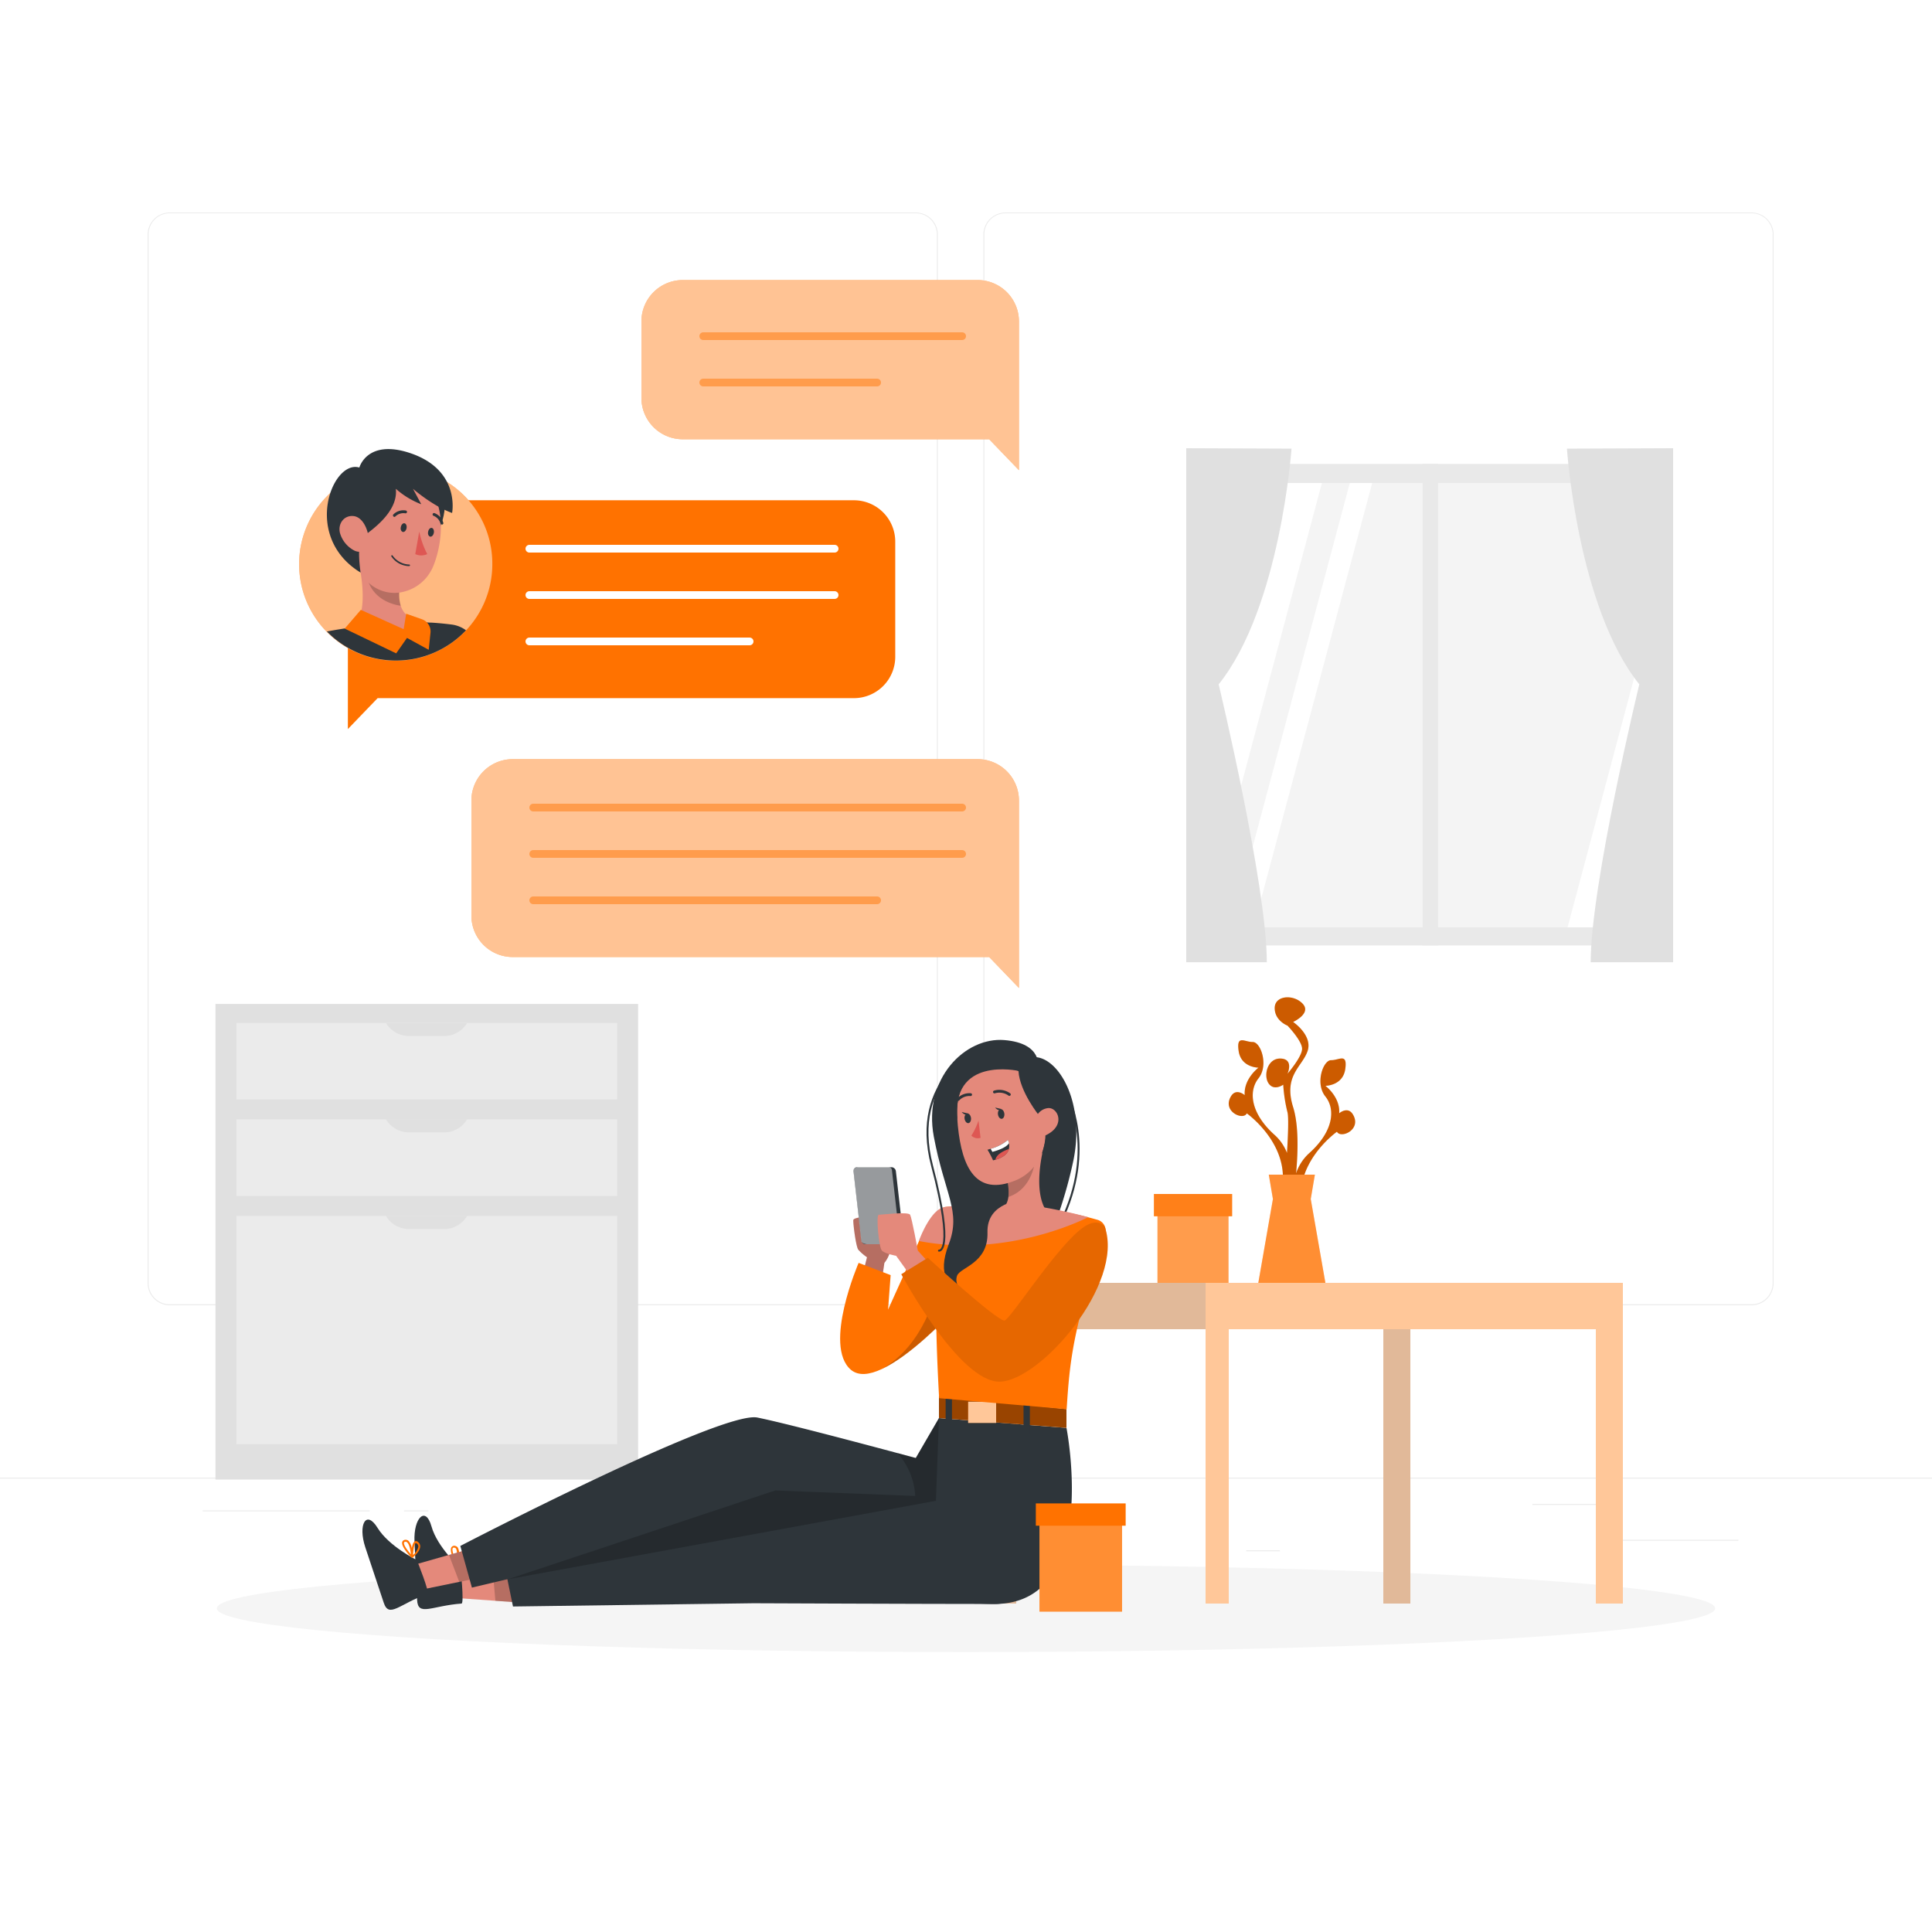 <svg class="animated" id="freepik_stories-texting" xmlns="http://www.w3.org/2000/svg" viewBox="0 0 500 500" version="1.1" xmlns:xlink="http://www.w3.org/1999/xlink" xmlns:svgjs="http://svgjs.com/svgjs"><style>svg#freepik_stories-texting:not(.animated) .animable {opacity: 0;}svg#freepik_stories-texting.animated #freepik--Chat--inject-2 {animation: 3s Infinite  linear shake;animation-delay: 0s;}svg#freepik_stories-texting.animated #freepik--character-1--inject-2 {animation: 1s 1 forwards ease-out slideRight;animation-delay: 0s;}svg#freepik_stories-texting.animated #freepik--character-2--inject-2 {animation: 1s 1 forwards cubic-bezier(.36,-0.01,.5,1.38) slideLeft;animation-delay: 0s;}            @keyframes shake {                10%, 90% {                    transform: translate3d(-1px, 0, 0);                  }                  20%, 80% {                    transform: translate3d(2px, 0, 0);                  }                  30%, 50%, 70% {                    transform: translate3d(-4px, 0, 0);                  }                  40%, 60% {                    transform: translate3d(4px, 0, 0);                  }            }                    @keyframes slideRight {                0% {                    opacity: 0;                    transform: translateX(30px);                }                100% {                    opacity: 1;                    transform: translateX(0);                }            }                    @keyframes slideLeft {                0% {                    opacity: 0;                    transform: translateX(-30px);                }                100% {                    opacity: 1;                    transform: translateX(0);                }            }        </style><g id="freepik--background-complete--inject-2" class="animable" style="transform-origin: 250px 228.23px;"><rect y="382.4" width="500" height="0.25" style="fill: rgb(235, 235, 235); transform-origin: 250px 382.525px;" id="eld4bufy82bea" class="animable"></rect><rect x="416.78" y="398.49" width="33.12" height="0.25" style="fill: rgb(235, 235, 235); transform-origin: 433.34px 398.615px;" id="elexnens8bb0h" class="animable"></rect><rect x="322.53" y="401.21" width="8.69" height="0.25" style="fill: rgb(235, 235, 235); transform-origin: 326.875px 401.335px;" id="el7mp2xl3kgko" class="animable"></rect><rect x="396.59" y="389.21" width="19.19" height="0.25" style="fill: rgb(235, 235, 235); transform-origin: 406.185px 389.335px;" id="el8dtdgcjkxvw" class="animable"></rect><rect x="52.46" y="390.89" width="43.19" height="0.25" style="fill: rgb(235, 235, 235); transform-origin: 74.055px 391.015px;" id="el4g0cayw7omt" class="animable"></rect><rect x="104.56" y="390.89" width="6.33" height="0.25" style="fill: rgb(235, 235, 235); transform-origin: 107.725px 391.015px;" id="elnlckmclwjue" class="animable"></rect><rect x="131.47" y="395.11" width="93.68" height="0.25" style="fill: rgb(235, 235, 235); transform-origin: 178.31px 395.235px;" id="ellm1ipnxww7a" class="animable"></rect><path d="M237,337.8H43.91a5.71,5.71,0,0,1-5.7-5.71V60.66A5.71,5.71,0,0,1,43.91,55H237a5.71,5.71,0,0,1,5.71,5.71V332.09A5.71,5.71,0,0,1,237,337.8ZM43.91,55.2a5.46,5.46,0,0,0-5.45,5.46V332.09a5.46,5.46,0,0,0,5.45,5.46H237a5.47,5.47,0,0,0,5.46-5.46V60.66A5.47,5.47,0,0,0,237,55.2Z" style="fill: rgb(235, 235, 235); transform-origin: 140.46px 196.4px;" id="elu029xxwz15d" class="animable"></path><path d="M453.31,337.8H260.21a5.72,5.72,0,0,1-5.71-5.71V60.66A5.72,5.72,0,0,1,260.21,55h193.1A5.71,5.71,0,0,1,459,60.66V332.09A5.71,5.71,0,0,1,453.31,337.8ZM260.21,55.2a5.47,5.47,0,0,0-5.46,5.46V332.09a5.47,5.47,0,0,0,5.46,5.46h193.1a5.47,5.47,0,0,0,5.46-5.46V60.66a5.47,5.47,0,0,0-5.46-5.46Z" style="fill: rgb(235, 235, 235); transform-origin: 356.75px 196.4px;" id="elr4s8aw4uvzr" class="animable"></path><rect x="55.76" y="259.83" width="109.39" height="123.08" style="fill: rgb(224, 224, 224); transform-origin: 110.455px 321.37px;" id="el6axykohaiq" class="animable"></rect><rect x="61.19" y="264.73" width="98.53" height="19.82" style="fill: rgb(235, 235, 235); transform-origin: 110.455px 274.64px;" id="elqqd76l20av" class="animable"></rect><rect x="61.19" y="289.7" width="98.53" height="19.82" style="fill: rgb(235, 235, 235); transform-origin: 110.455px 299.61px;" id="elq4mwsdyq7e7" class="animable"></rect><rect x="61.19" y="314.67" width="98.53" height="59.1" style="fill: rgb(235, 235, 235); transform-origin: 110.455px 344.22px;" id="elcp6dxxa0ro8" class="animable"></rect><path d="M115,268.12h-9.17a6.9,6.9,0,0,1-5.94-3.39h21A6.9,6.9,0,0,1,115,268.12Z" style="fill: rgb(224, 224, 224); transform-origin: 110.39px 266.425px;" id="el6a0eq8uyr04" class="animable"></path><path d="M115,293.06h-9.17a6.9,6.9,0,0,1-5.94-3.39h21A6.9,6.9,0,0,1,115,293.06Z" style="fill: rgb(224, 224, 224); transform-origin: 110.39px 291.365px;" id="el3kizrceeuje" class="animable"></path><path d="M115,318.08h-9.17a6.9,6.9,0,0,1-5.94-3.39h21A6.9,6.9,0,0,1,115,318.08Z" style="fill: rgb(224, 224, 224); transform-origin: 110.39px 316.385px;" id="eli055cmygcp" class="animable"></path><rect x="307.87" y="120.06" width="124.62" height="124.62" style="fill: rgb(233, 233, 233); transform-origin: 370.18px 182.37px;" id="eladmt43ims7" class="animable"></rect><rect x="313" y="125" width="115" height="115" style="fill: rgb(244, 244, 244); transform-origin: 370.5px 182.5px;" id="ell0q601zyfkl" class="animable"></rect><polygon points="342.11 125 313 234.02 313 175 326.32 125 342.11 125" style="fill: rgb(255, 255, 255); transform-origin: 327.555px 179.51px;" id="eltjbpaxygs9f" class="animable"></polygon><polygon points="355.12 125 324.42 240 318.63 240 349.33 125 355.12 125" style="fill: rgb(255, 255, 255); transform-origin: 336.875px 182.5px;" id="elv2dzauu7sp" class="animable"></polygon><polygon points="428 156.36 428 215.39 421.48 240 405.69 240 428 156.36" style="fill: rgb(255, 255, 255); transform-origin: 416.845px 198.18px;" id="elzugbh9ri02" class="animable"></polygon><rect x="368.18" y="120.06" width="4" height="124.62" style="fill: rgb(233, 233, 233); transform-origin: 370.18px 182.37px;" id="elw1ne2o15znb" class="animable"></rect><path d="M405.52,116.11s2.73,41,18.73,61c0,0-12.58,51.91-12.58,71.91H433V116Z" style="fill: rgb(224, 224, 224); transform-origin: 419.26px 182.51px;" id="elv94q6su2yp" class="animable"></path><path d="M334.24,116.11s-2.85,41-18.85,61c0,0,12.46,51.91,12.46,71.91H307V116Z" style="fill: rgb(224, 224, 224); transform-origin: 320.62px 182.51px;" id="el31g1esrt9rm" class="animable"></path></g><g id="freepik--Shadow--inject-2" class="animable" style="transform-origin: 250px 416.24px;"><ellipse id="freepik--path--inject-2" cx="250" cy="416.24" rx="193.89" ry="11.32" style="fill: rgb(245, 245, 245); transform-origin: 250px 416.24px;" class="animable"></ellipse></g><g id="freepik--Chat--inject-2" class="animable" style="transform-origin: 176.865px 164.08px;"><path d="M132.72,247.68H256l7.7,8V207.17A10.7,10.7,0,0,0,253,196.47H132.72A10.7,10.7,0,0,0,122,207.17V237A10.7,10.7,0,0,0,132.72,247.68Z" style="fill: #FF7200; transform-origin: 192.85px 226.075px;" id="eloac0x3kvmdd" class="animable"></path><g id="el9tn64mkh55f"><path d="M132.72,247.68H256l7.7,8V207.17A10.7,10.7,0,0,0,253,196.47H132.72A10.7,10.7,0,0,0,122,207.17V237A10.7,10.7,0,0,0,132.72,247.68Z" style="fill: rgb(255, 255, 255); opacity: 0.4; isolation: isolate; transform-origin: 192.85px 226.075px;" class="animable" id="el5l4lbb3nifi"></path></g><line x1="249" y1="209" x2="138" y2="209" style="fill: none; stroke: #FF7200; stroke-linecap: round; stroke-linejoin: round; stroke-width: 2px; transform-origin: 193.5px 209px;" id="elniox3felwz" class="animable"></line><line x1="249" y1="221" x2="138" y2="221" style="fill: none; stroke: #FF7200; stroke-linecap: round; stroke-linejoin: round; stroke-width: 2px; transform-origin: 193.5px 221px;" id="elfpfa7gy779o" class="animable"></line><line x1="227" y1="233" x2="138" y2="233" style="fill: none; stroke: #FF7200; stroke-linecap: round; stroke-linejoin: round; stroke-width: 2px; transform-origin: 182.5px 233px;" id="el5onh4dfrrow" class="animable"></line><g id="elmeb76dfz05d"><path d="M132.72,247.68H256l7.7,8V207.17A10.7,10.7,0,0,0,253,196.47H132.72A10.7,10.7,0,0,0,122,207.17V237A10.7,10.7,0,0,0,132.72,247.68Z" style="fill: rgb(255, 255, 255); opacity: 0.3; isolation: isolate; transform-origin: 192.85px 226.075px;" class="animable" id="eld290cqgtoov"></path></g><path d="M221,180.68H97.73l-7.7,8V140.17a10.7,10.7,0,0,1,10.69-10.7H221a10.7,10.7,0,0,1,10.69,10.7V170A10.7,10.7,0,0,1,221,180.68Z" style="fill: #FF7200; transform-origin: 160.86px 159.075px;" id="el8i5y8m88rs2" class="animable"></path><line x1="137" y1="142" x2="216" y2="142" style="fill: none; stroke: rgb(255, 255, 255); stroke-linecap: round; stroke-linejoin: round; stroke-width: 2px; transform-origin: 176.5px 142px;" id="elrqo0nrntxt" class="animable"></line><line x1="137" y1="154" x2="216" y2="154" style="fill: none; stroke: rgb(255, 255, 255); stroke-linecap: round; stroke-linejoin: round; stroke-width: 2px; transform-origin: 176.5px 154px;" id="elbzmsv5q196i" class="animable"></line><line x1="137" y1="166" x2="194" y2="166" style="fill: none; stroke: rgb(255, 255, 255); stroke-linecap: round; stroke-linejoin: round; stroke-width: 2px; transform-origin: 165.5px 166px;" id="el9oiw0j4iq2" class="animable"></line><path d="M176.72,113.68H256l7.7,8V83.17A10.7,10.7,0,0,0,253,72.48H176.72A10.7,10.7,0,0,0,166,83.17V103A10.7,10.7,0,0,0,176.72,113.68Z" style="fill: #FF7200; transform-origin: 214.85px 97.08px;" id="el8u2us64ynml" class="animable"></path><g id="elc82k3kv90bm"><path d="M176.72,113.68H256l7.7,8V83.17A10.7,10.7,0,0,0,253,72.48H176.72A10.7,10.7,0,0,0,166,83.17V103A10.7,10.7,0,0,0,176.72,113.68Z" style="fill: rgb(255, 255, 255); opacity: 0.4; isolation: isolate; transform-origin: 214.85px 97.08px;" class="animable" id="el9a8k0cayv5o"></path></g><line x1="249" y1="87" x2="182" y2="87" style="fill: none; stroke: #FF7200; stroke-linecap: round; stroke-linejoin: round; stroke-width: 2px; transform-origin: 215.5px 87px;" id="el95c111w2nmh" class="animable"></line><line x1="227" y1="99" x2="182" y2="99" style="fill: none; stroke: #FF7200; stroke-linecap: round; stroke-linejoin: round; stroke-width: 2px; transform-origin: 204.5px 99px;" id="el638px4azjmu" class="animable"></line><g id="elwiegbi6ouvc"><path d="M176.72,113.68H256l7.7,8V83.17A10.7,10.7,0,0,0,253,72.48H176.72A10.7,10.7,0,0,0,166,83.17V103A10.7,10.7,0,0,0,176.72,113.68Z" style="fill: rgb(255, 255, 255); opacity: 0.3; isolation: isolate; transform-origin: 214.85px 97.08px;" class="animable" id="el3oucl16hrbt"></path></g></g><g id="freepik--character-1--inject-2" class="animable" style="transform-origin: 102.41px 143.61px;"><path d="M127.41,146a25,25,0,1,1-25-25A24.84,24.84,0,0,1,127.41,146Z" style="fill: #FF7200; transform-origin: 102.41px 146px;" id="elvretsk2tzsn" class="animable"></path><g id="el3h1k7ba0oc7"><path d="M127.41,146a25,25,0,1,1-25-25A24.84,24.84,0,0,1,127.41,146Z" style="fill: rgb(255, 255, 255); opacity: 0.5; isolation: isolate; transform-origin: 102.41px 146px;" class="animable" id="el5rsitocrwv6"></path></g><path d="M120.6,163.12a24.95,24.95,0,0,1-36,.31c1.17-.22,2.44-.45,3.74-.65,1.1-.18,2.24-.35,3.36-.48a154.22,154.22,0,0,1,17.84-1.24c.73,0,1.45.08,2.17.08,1.86.11,3.63.3,5.16.49A7.88,7.88,0,0,1,120.6,163.12Z" style="fill: rgb(46, 53, 58); transform-origin: 102.6px 166.005px;" id="ela3ef53usfg" class="animable"></path><path d="M115.05,127.42s1.33,8.91-4.42,13.08-5.75-16-5.75-16Z" style="fill: rgb(46, 53, 58); transform-origin: 110.032px 132.784px;" id="el54liizxvxrv" class="animable"></path><path d="M91.67,162.25c3.83,3.48,13.21,2.19,13.21,2.19s5.86-1.6,4.63-3.43c-3.45-.57-5.12-2.18-5.81-4.24a10,10,0,0,1-.35-3.94,20.71,20.71,0,0,1,.29-2.2L92,142C93.56,147.71,95.42,158.14,91.67,162.25Z" style="fill: rgb(228, 137, 123); transform-origin: 100.675px 153.337px;" id="eld2yqgzcvzrc" class="animable"></path><g id="elnm9nfnk3kme"><path d="M94.72,147.5c.46,7,6.18,8.88,9,9.27a10,10,0,0,1-.35-3.94Z" style="opacity: 0.2; isolation: isolate; transform-origin: 99.22px 152.135px;" class="animable" id="el4cvp5hmc0ue"></path></g><path d="M93.94,149.11a9.83,9.83,0,0,0,11.29,3.81,11,11,0,0,0,6.25-5.09,11.2,11.2,0,0,0,.52-1c2.83-6.62,3.73-18.2-3.27-22.54a10.66,10.66,0,0,0-16.28,8C91.59,140,90.72,144.53,93.94,149.11Z" style="fill: rgb(228, 137, 123); transform-origin: 102.881px 138.047px;" id="el8nxyby8lpix" class="animable"></path><path d="M103.73,136.42c-.15.61.14,1.18.55,1.25s.83-.38.94-1-.15-1.18-.55-1.25S103.85,135.78,103.73,136.42Z" style="fill: rgb(46, 53, 58); transform-origin: 104.468px 136.545px;" id="ellapxy41fml8" class="animable"></path><path d="M110.8,137.62c-.15.61.14,1.19.55,1.26s.82-.39.93-1-.14-1.19-.55-1.26S110.9,137,110.8,137.62Z" style="fill: rgb(46, 53, 58); transform-origin: 111.533px 137.75px;" id="elhrogsy2enrf" class="animable"></path><path d="M108.5,137.55a22.9,22.9,0,0,0,2.07,5.85,3.65,3.65,0,0,1-3.1,0Z" style="fill: rgb(222, 87, 83); transform-origin: 109.02px 140.648px;" id="elaqnv4icx716" class="animable"></path><path d="M101.93,133.75a.38.38,0,0,0,.38-.08,3,3,0,0,1,2.56-.83.37.37,0,1,0,.18-.72h0a3.69,3.69,0,0,0-3.24,1,.37.37,0,0,0,0,.52h0A.44.44,0,0,0,101.93,133.75Z" style="fill: rgb(46, 53, 58); transform-origin: 103.518px 132.916px;" id="eld24l32eat3o" class="animable"></path><path d="M105.91,146.51h0a5.67,5.67,0,0,1-4.63-2.52.19.19,0,0,1,.07-.27.19.19,0,0,1,.26.06h0a5.45,5.45,0,0,0,4.31,2.32.2.2,0,0,1,.19.19v0a.19.19,0,0,1-.19.19Z" style="fill: rgb(46, 53, 58); transform-origin: 103.68px 145.101px;" id="el4l12nznynh5" class="animable"></path><path d="M114.25,135.7a.39.39,0,0,0,.21.06.37.37,0,0,0,.26-.46h0a3.69,3.69,0,0,0-2.29-2.51.36.36,0,0,0-.46.25h0a.37.37,0,0,0,.25.46h0a3,3,0,0,1,1.78,2A.35.35,0,0,0,114.25,135.7Z" style="fill: rgb(46, 53, 58); transform-origin: 113.345px 134.266px;" id="elwmey74e8loi" class="animable"></path><path d="M93.38,157.83l11.09,5,.65-4,4.07,1.43a3.33,3.33,0,0,1,2.22,3.51l-.46,4.4-5.62-3.08-2.8,4-13.32-6.41Z" style="fill: #FF7200; transform-origin: 100.32px 163.46px;" id="el51qqmxosvqj" class="animable"></path><path d="M102.44,126.5a21.6,21.6,0,0,0,6.58,4l-2.14-4s5,4.4,10.12,6.26c0,0,2.25-11.13-10.88-15.51C95,113.55,93,121,93,121c-7-2.12-14.9,17.88.32,27.18,0,0-1.22-7.79.65-9.3S103.12,132.63,102.44,126.5Z" style="fill: rgb(46, 53, 58); transform-origin: 100.872px 132.2px;" id="elgok874lk5s4" class="animable"></path><path d="M88,138a7.45,7.45,0,0,0,3.56,4.41c2.29,1.23,4-.69,3.84-3.14-.16-2.19-1.51-5.53-4-5.72S87.37,135.68,88,138Z" style="fill: rgb(228, 137, 123); transform-origin: 91.635px 138.166px;" id="el4qc6a26ya2" class="animable"></path></g><g id="freepik--Table--inject-2" class="animable" style="transform-origin: 338.5px 336.552px;"><polygon points="257 332 257 415 263 415 263 344 358 344 358 415 365 415 365 332 257 332" style="fill: #FF7200; transform-origin: 311px 373.5px;" id="elh3qco3ivhh" class="animable"></polygon><g id="el833iky65diq"><polygon points="257 332 257 415 263 415 263 344 358 344 358 415 365 415 365 332 257 332" style="opacity: 0.3; isolation: isolate; transform-origin: 311px 373.5px;" class="animable" id="el08xqpf98va1w"></polygon></g><g id="el7ipu7gxfzm7"><polygon points="257 332 257 415 263 415 263 344 358 344 358 415 365 415 365 332 257 332" style="fill: rgb(255, 255, 255); opacity: 0.6; isolation: isolate; transform-origin: 311px 373.5px;" class="animable" id="elu46f4q93k3"></polygon></g><polygon points="312 332 312 415 318 415 318 344 413 344 413 415 420 415 420 332 312 332" style="fill: #FF7200; transform-origin: 366px 373.5px;" id="elmcg4t6x7sk" class="animable"></polygon><g id="el39l3fyyqb4m"><polygon points="312 332 312 415 318 415 318 344 413 344 413 415 420 415 420 332 312 332" style="fill: rgb(255, 255, 255); opacity: 0.6; isolation: isolate; transform-origin: 366px 373.5px;" class="animable" id="elg0t59obsy2"></polygon></g><path d="M350.12,288.4c-1.34-2.2-3.54-.28-3.54-.28.31-4.23-3.57-7.11-3.57-7.11s4.51,0,5.14-4.31-1.57-2.3-3.64-2.33-4.23,6-1.5,9.4,2,9.2-4.3,14.77a12.36,12.36,0,0,0-3.29,5.13c.48-5.12.75-12.34-.76-17.15-2.56-8.19,2.32-10.39,3.73-14.48s-3.73-7.56-3.73-7.56,4.83-2.2,2.47-4.72-7.24-2.18-7.24,1.12,3.31,4.55,3.31,4.55,3.78,3.93,3.78,6-3.78,6.45-3.78,6.45,1.73-3.77-1.73-3.93-4.57,4.4-3.15,6.45,3.78.31,3.78.31a39.44,39.44,0,0,0,1.08,7.08c.35,1.18.19,5.8-.11,10.6a12,12,0,0,0-3.07-4.55c-6.29-5.57-7-11.37-4.3-14.77s.57-9.43-1.5-9.4-4.27-2-3.64,2.33,5.14,4.31,5.14,4.31-3.88,2.88-3.57,7.11c0,0-2.2-1.92-3.54.28-2.39,3.94,3.15,6.38,4.08,4.44,0,0,11.74,8.31,8.91,20.27l.66,1c-.09,1-.14,1.55-.14,1.55l.92-.39,1,1.54a36,36,0,0,0,.27,5.2l2.8-4.15c-2.83-12,8.91-20.27,8.91-20.27C347,294.78,352.51,292.34,350.12,288.4Z" style="fill: #FF7200; transform-origin: 334.356px 287.707px;" id="elea1w6u66gil" class="animable"></path><g id="elpwv2r1lnq5l"><path d="M350.12,288.4c-1.34-2.2-3.54-.28-3.54-.28.31-4.23-3.57-7.11-3.57-7.11s4.51,0,5.14-4.31-1.57-2.3-3.64-2.33-4.23,6-1.5,9.4,2,9.2-4.3,14.77a12.36,12.36,0,0,0-3.29,5.13c.48-5.12.75-12.34-.76-17.15-2.56-8.19,2.32-10.39,3.73-14.48s-3.73-7.56-3.73-7.56,4.83-2.2,2.47-4.72-7.24-2.18-7.24,1.12,3.31,4.55,3.31,4.55,3.78,3.93,3.78,6-3.78,6.45-3.78,6.45,1.73-3.77-1.73-3.93-4.57,4.4-3.15,6.45,3.78.31,3.78.31a39.44,39.44,0,0,0,1.08,7.08c.35,1.18.19,5.8-.11,10.6a12,12,0,0,0-3.07-4.55c-6.29-5.57-7-11.37-4.3-14.77s.57-9.43-1.5-9.4-4.27-2-3.64,2.33,5.14,4.31,5.14,4.31-3.88,2.88-3.57,7.11c0,0-2.2-1.92-3.54.28-2.39,3.94,3.15,6.38,4.08,4.44,0,0,11.74,8.31,8.91,20.27l.66,1c-.09,1-.14,1.55-.14,1.55l.92-.39,1,1.54a36,36,0,0,0,.27,5.2l2.8-4.15c-2.83-12,8.91-20.27,8.91-20.27C347,294.78,352.51,292.34,350.12,288.4Z" style="opacity: 0.2; isolation: isolate; transform-origin: 334.356px 287.707px;" class="animable" id="eli2lyn95ortb"></path></g><polygon points="343.01 332 339.22 310.31 340.29 304 328.36 304 329.43 310.31 325.65 332 343.01 332" style="fill: #FF7200; transform-origin: 334.33px 318px;" id="elbn3oq4fah8v" class="animable"></polygon><g id="elqsuutovs05"><polygon points="343.01 332 339.22 310.31 340.29 304 328.36 304 329.43 310.31 325.65 332 343.01 332" style="fill: rgb(255, 255, 255); opacity: 0.2; isolation: isolate; transform-origin: 334.33px 318px;" class="animable" id="elm6pyebwn43e"></polygon></g><rect x="299.56" y="311.67" width="18.37" height="20.33" style="fill: #FF7200; transform-origin: 308.745px 321.835px;" id="el9ar2uped54b" class="animable"></rect><g id="elieijprxsfzr"><rect x="299.56" y="311.67" width="18.37" height="20.33" style="fill: rgb(255, 255, 255); opacity: 0.3; isolation: isolate; transform-origin: 308.745px 321.835px;" class="animable" id="el7wux0jll6y"></rect></g><rect x="298.63" y="309" width="20.25" height="5.77" style="fill: #FF7200; transform-origin: 308.755px 311.885px;" id="elwwyfx26br8" class="animable"></rect><g id="elm3kuigfcrx"><rect x="298.63" y="309" width="20.25" height="5.77" style="fill: rgb(255, 255, 255); opacity: 0.1; isolation: isolate; transform-origin: 308.755px 311.885px;" class="animable" id="eluj1q7gadb0g"></rect></g></g><g id="freepik--character-2--inject-2" class="animable" style="transform-origin: 190.244px 342.866px;"><polygon points="118.63 406.86 118.94 413.62 128.4 414.3 137.08 414.91 138.02 406.83 127.76 406.84 118.63 406.86" style="fill: rgb(228, 137, 123); transform-origin: 128.325px 410.87px;" id="elcl37q9ms7o" class="animable"></polygon><path d="M119.44,415c.74-.05-.26-9.17-.26-9.17s-6-5.37-7.51-10.79-4.68-2.2-4.4,3.91.48,10.78.68,15.12S111.73,415.57,119.44,415Z" style="fill: rgb(46, 53, 58); transform-origin: 113.483px 404.358px;" id="elg3i2texa9qb" class="animable"></path><path d="M118.17,405H118s0,0,0,0,0,0,0-.07c-.31-.6-1.85-3.61-1.13-4.56a.89.89,0,0,1,1-.27,1,1,0,0,1,.64.47,3.74,3.74,0,0,1,.32,2c.36-.77.82-1.44,1.3-1.49.31,0,.58.16.79.57a1.36,1.36,0,0,1,.09,1.18c-.46,1.26-2.54,2.11-2.65,2.16Zm1.92-3h0c-.41,0-1.07,1.17-1.52,2.55a4.27,4.27,0,0,0,1.9-1.77.62.62,0,0,0-.06-.63A.33.33,0,0,0,120.09,402Zm-2.63-1.48a.3.3,0,0,0-.27.11c-.33.45.25,2.1.88,3.42.18-1,.34-2.61-.06-3.26a.54.54,0,0,0-.34-.24Z" style="fill: #FF7200; transform-origin: 118.892px 402.522px;" id="elib3h5hgufv" class="animable"></path><g id="el7fgc3jijgji"><polygon points="127.55 406.85 128.21 414.31 136.99 414.92 137.97 406.83 127.55 406.85" style="opacity: 0.2; isolation: isolate; transform-origin: 132.76px 410.875px;" class="animable" id="el6ogig2flmo9"></polygon></g><polygon points="107.61 404.85 109.75 411.26 119.04 409.35 127.56 407.57 126.26 399.54 116.39 402.35 107.61 404.85" style="fill: rgb(228, 137, 123); transform-origin: 117.585px 405.4px;" id="elwv3mg2epoir" class="animable"></polygon><path d="M110.62,412.5c.7-.25-2.75-8.76-2.75-8.76s-7.21-3.54-10.16-8.33-5.11-.84-3.18,5,3.41,10.24,4.78,14.37S103.34,415.11,110.62,412.5Z" style="fill: rgb(46, 53, 58); transform-origin: 102.255px 404.939px;" id="el4y37pt0qggp" class="animable"></path><path d="M106.6,403.13s0,0,0,0,0,0-.06,0a.14.14,0,0,1-.08-.05c-.47-.48-2.77-2.95-2.35-4.06a.87.87,0,0,1,.86-.52,1,1,0,0,1,.74.27,3.7,3.7,0,0,1,.86,1.88c.15-.83.4-1.6.85-1.78.29-.12.6,0,.92.33a1.39,1.39,0,0,1,.4,1.11c-.1,1.34-1.88,2.75-2,2.81H107V403h-.14S106.65,403.13,106.6,403.13Zm1-3.77h0c-.38.15-.64,1.62-.7,3.07a4.06,4.06,0,0,0,1.37-2.11,1,1,0,0,0-.27-.75C107.87,399.49,107.73,399.36,107.61,399.36ZM105,399h0c-.37,0-.42.16-.44.21-.2.52.81,1.95,1.78,3.05-.11-1.05-.38-2.61-1-3.12A.52.52,0,0,0,105,399Z" style="fill: #FF7200; transform-origin: 106.402px 400.814px;" id="elbxwex65ne1" class="animable"></path><g id="el0ey9chhazkli"><polygon points="116.19 402.41 118.86 409.4 127.47 407.6 126.22 399.56 116.19 402.41" style="opacity: 0.2; isolation: isolate; transform-origin: 121.83px 404.48px;" class="animable" id="el57hbt8bj1po"></polygon></g><path d="M257.37,415.11c-23.37,0-49.45-14.15-61-18.31a14.15,14.15,0,0,0-4.74-1.15c-5.07.24-42.57,8.91-60.28,13.06l-.08,0-9.14,2.16-3-10.78S186.67,365,196,366.86c7.08,1.42,27,6.72,36.24,9.19l4.76,1.28L243,367l33,2.53S285,415.11,257.37,415.11Z" style="fill: rgb(46, 53, 58); transform-origin: 198.265px 390.949px;" id="elbh54wp3jmen" class="animable"></path><path d="M130.11,402.88l2.65,12.88,62.24-.84s45.07.19,62.37.19.95-31.11.95-31.11Z" style="fill: rgb(46, 53, 58); transform-origin: 197.712px 399.88px;" id="eljlel2v8zsj" class="animable"></path><g id="elflapekvqz3j"><path d="M243,367l-.78,21.41-45.81,8.4-65,11.91,69.25-23,36.2,1.43a18.15,18.15,0,0,0-4.6-11.11l4.76,1.28Z" style="opacity: 0.2; isolation: isolate; transform-origin: 187.205px 387.86px;" class="animable" id="el7lg1y8f1bku"></path></g><polygon points="276 364.68 276 369.52 243 366.99 243 361.27 276 364.68" style="fill: #FF7200; transform-origin: 259.5px 365.395px;" id="eloldb88uz70i" class="animable"></polygon><g id="elf75fpy02dtu"><polygon points="276 364.68 276 369.52 243 366.99 243 361.27 276 364.68" style="opacity: 0.4; isolation: isolate; transform-origin: 259.5px 365.395px;" class="animable" id="elv5gvuefqnu9"></polygon></g><g id="el5ln1bl1pyrq"><rect x="264.89" y="362.69" width="1.64" height="8.35" style="fill: rgb(46, 53, 58); transform-origin: 265.71px 366.865px; transform: rotate(-177.08deg);" class="animable" id="elxjymwztf7sc"></rect></g><g id="eldz34lw505pl"><rect x="250.56" y="362.76" width="7.24" height="5.49" style="fill: #FF7200; transform-origin: 254.18px 365.505px; transform: rotate(-174.88deg);" class="animable" id="el8vi6fssep6h"></rect></g><g id="elhaup3aa0ge8"><rect x="244.73" y="360.48" width="1.64" height="8.35" style="fill: rgb(46, 53, 58); transform-origin: 245.55px 364.655px; transform: rotate(-177.08deg);" class="animable" id="el8i9q2ia3f8u"></rect></g><g id="eldn3iy2w3hor"><rect x="250.56" y="362.76" width="7.24" height="5.49" style="fill: rgb(255, 255, 255); opacity: 0.6; isolation: isolate; transform-origin: 254.18px 365.505px; transform: rotate(-174.88deg);" class="animable" id="elzz54xztaxn"></rect></g><path d="M225.13,314.75s-4.2.25-4.29,1,.66,6.86,1.29,7.68a13,13,0,0,0,2.25,1.95L222,334.75l5.38,2.22,1.5-10.14s2.37-2.7,1.37-5.83S225.13,314.75,225.13,314.75Z" style="fill: rgb(228, 137, 123); transform-origin: 225.664px 325.86px;" id="elxxdp3z10tu" class="animable"></path><g id="el85lo3k5mr7x"><path d="M225.13,314.75s-4.2.25-4.29,1,.66,6.86,1.29,7.68a13,13,0,0,0,2.25,1.95L222,334.75l5.38,2.22,1.5-10.14s2.37-2.7,1.37-5.83S225.13,314.75,225.13,314.75Z" style="opacity: 0.2; isolation: isolate; transform-origin: 225.664px 325.86px;" class="animable" id="el6ng46xjuk3x"></path></g><path d="M276,282.83s8,14.26-1.53,33.56" style="fill: none; stroke: rgb(46, 53, 58); stroke-linecap: round; stroke-linejoin: round; stroke-width: 0.5px; transform-origin: 276.806px 299.61px;" id="elbnqigltp3v8" class="animable"></path><path d="M250.48,324l-2.78,14.2-.83.9c-2.7,2.88-11.43,11.85-18.66,15.21-3.16,1.47-6,1.86-8,.19-7.27-6.25,2-27.67,2-27.67L230.5,330l-.67,8.93,9-19.93Z" style="fill: #FF7200; transform-origin: 233.953px 337.296px;" id="elbh32v4jm12k" class="animable"></path><g id="el01f02n3cai9s"><path d="M246.87,339.1c-2.7,2.88-11.43,11.85-18.66,15.21,11.11-6.31,14-20.14,14-20.14Z" style="opacity: 0.2; isolation: isolate; transform-origin: 237.54px 344.24px;" class="animable" id="el2px2vtelb13"></path></g><path d="M268.68,273.67c5.87,1.13,12,12.15,9.15,26.49a114.67,114.67,0,0,1-9.15,26.67L250.48,324S247,269.5,268.68,273.67Z" style="fill: rgb(46, 53, 58); transform-origin: 264.413px 300.136px;" id="elgl4fnrlr1vc" class="animable"></path><path d="M243.05,361.85l33,2.85c.78-12.27,1.57-20.18,8.83-42.05l1.1-3.28a2.87,2.87,0,0,0-1.93-3.68,99.71,99.71,0,0,0-10.8-2.43,105.51,105.51,0,0,0-14.82-1.56c-6.43-.05-13.8.67-13.8.67s-1,.25-1.71,7.06C242.31,325.82,241.72,338.6,243.05,361.85Z" style="fill: #FF7200; transform-origin: 264.19px 338.199px;" id="elb3j6uscv0a9" class="animable"></path><path d="M265.07,311.69A130,130,0,0,1,281.63,315s-20.41,10.72-43.82,6.17c0,0,2.94-8.39,6.82-8.83C251.23,311.62,260,311.16,265.07,311.69Z" style="fill: rgb(228, 137, 123); transform-origin: 259.72px 316.878px;" id="el4gmqff0e65" class="animable"></path><path d="M268.62,276.28s1.37-6.28-8.71-7.11-21.08,9.92-18.24,25,7.12,19.28,3.88,27.79.4,10.83,3.34,12.17c0,0-2-1.84-1.19-4s8.09-3.19,7.86-11.18,9-8.32,9-8.32Z" style="fill: rgb(46, 53, 58); transform-origin: 254.949px 301.628px;" id="el9ca662prqvc" class="animable"></path><path d="M271.73,314.47S269.28,318,261.15,319c0,0-4-2.65-2.32-5.87,0,0,1.76-.55,2.14-3.35a13.58,13.58,0,0,0-.75-5.83c-.09-.3-.2-.62-.31-.94l10.28-6.43S266.57,309.6,271.73,314.47Z" style="fill: rgb(228, 137, 123); transform-origin: 265.074px 307.79px;" id="elkhm9yhl9y5b" class="animable"></path><g id="eluzm04rz9do"><path d="M267.88,300.3s-.55,7.35-6.91,9.47a13.58,13.58,0,0,0-.75-5.83C264,302,267.88,300.3,267.88,300.3Z" style="opacity: 0.2; isolation: isolate; transform-origin: 264.05px 305.035px;" class="animable" id="eluuiyo38su5"></path></g><path d="M257.37,276.22c-8.4,1.43-10.34,6.39-9.48,15.16,1.08,10.95,4.79,18.23,14.9,14.12C276.53,299.93,271.32,273.84,257.37,276.22Z" style="fill: rgb(228, 137, 123); transform-origin: 259.271px 291.365px;" id="elh0p68onox8a" class="animable"></path><path d="M253.24,290a18.07,18.07,0,0,1-1.85,3.9,2.35,2.35,0,0,0,2.38.57Z" style="fill: rgb(222, 87, 83); transform-origin: 252.58px 292.292px;" id="elcw366480qj9" class="animable"></path><path d="M258.27,288.41c.1.7.56,1.2,1,1.14s.75-.69.65-1.38-.56-1.2-1-1.13S258.17,287.72,258.27,288.41Z" style="fill: rgb(46, 53, 58); transform-origin: 259.095px 288.294px;" id="ellbdimwf4n9b" class="animable"></path><path d="M259.12,287l-1.59-.37S258.46,287.83,259.12,287Z" style="fill: rgb(46, 53, 58); transform-origin: 258.325px 286.961px;" id="elg0eba9gzmfi" class="animable"></path><path d="M249.63,289.53c.11.7.56,1.2,1,1.14s.76-.69.66-1.38-.56-1.2-1-1.13S249.53,288.84,249.63,289.53Z" style="fill: rgb(46, 53, 58); transform-origin: 250.46px 289.414px;" id="elgbgj0puu2qv" class="animable"></path><path d="M250.48,288.16l-1.59-.37S249.83,289,250.48,288.16Z" style="fill: rgb(46, 53, 58); transform-origin: 249.685px 288.123px;" id="elv2nuy88at5q" class="animable"></path><path d="M257.36,282.6a4.43,4.43,0,0,1,3.86.65" style="fill: none; stroke: rgb(46, 53, 58); stroke-linecap: round; stroke-linejoin: round; stroke-width: 0.725px; transform-origin: 259.29px 282.832px;" id="eliezcqdcc94m" class="animable"></path><path d="M251.2,283.29a4,4,0,0,0-3.24,1.26" style="fill: none; stroke: rgb(46, 53, 58); stroke-linecap: round; stroke-linejoin: round; stroke-width: 0.725px; transform-origin: 249.58px 283.914px;" id="el6tr1phlstyu" class="animable"></path><path d="M255.56,297.55A21.47,21.47,0,0,1,257,300.3l.53-.14c2.4-.67,3.3-1.77,3.56-2.79a3.1,3.1,0,0,0,0-1.52,3.21,3.21,0,0,0-.3-.82,11.55,11.55,0,0,1-4.44,2.28C255.88,297.47,255.56,297.55,255.56,297.55Z" style="fill: rgb(46, 53, 58); transform-origin: 258.372px 297.665px;" id="eldisrj5u0yzw" class="animable"></path><path d="M256.38,297.31l.45.8c2.27-.63,3.77-1.38,4.29-2.26a3.21,3.21,0,0,0-.3-.82A11.55,11.55,0,0,1,256.38,297.31Z" style="fill: rgb(255, 255, 255); transform-origin: 258.75px 296.57px;" id="eloulsufpqhz" class="animable"></path><path d="M257.57,300.16c2.4-.67,3.3-1.77,3.56-2.79a8.08,8.08,0,0,0-2.52,1.27A3.07,3.07,0,0,0,257.57,300.16Z" style="fill: rgb(222, 87, 83); transform-origin: 259.35px 298.765px;" id="elept06c11fqn" class="animable"></path><path d="M269,288.81s-5.11-6.23-5.42-11.66c0,0-17.81-4-15.75,13.08,0,0-4.19-14.73,10.2-17.53s17.93,18.34,11.55,25.91C269.55,298.61,272.14,292.72,269,288.81Z" style="fill: rgb(46, 53, 58); transform-origin: 259.945px 285.528px;" id="elie4pq5oqvqb" class="animable"></path><path d="M267.9,290.82a3.75,3.75,0,0,1,3.39-4.05c2.66-.16,4.81,5-1.45,7.37C268.94,294.48,268.26,293.66,267.9,290.82Z" style="fill: rgb(228, 137, 123); transform-origin: 270.901px 290.489px;" id="elezxa4g4ua7f" class="animable"></path><path d="M253.77,271s-18.51,8-12.56,30.67,1.79,22,1.79,22" style="fill: none; stroke: rgb(46, 53, 58); stroke-linecap: round; stroke-linejoin: round; stroke-width: 0.5px; transform-origin: 246.901px 297.336px;" id="el9mhbe8p6j2g" class="animable"></path><path d="M233.9,321.08a.82.82,0,0,1-.83.92h-9.14a1.05,1.05,0,0,1-1-.92l-2.05-18a.93.93,0,0,1,.83-1h9.14a1.18,1.18,0,0,1,1,1Z" style="fill: rgb(46, 53, 58); transform-origin: 227.392px 312.04px;" id="elbuxnrbb0hb" class="animable"></path><g id="elcqjlxcbghww"><path d="M230.84,302.92l2.07,18.22a.69.69,0,0,1-.72.86h-7.75c-.52,0-1.47-.29-1.53-.8l-2.07-18.28c-.06-.51.83-.92,1.35-.92h7.75A.94.94,0,0,1,230.84,302.92Z" style="fill: rgb(255, 255, 255); opacity: 0.5; transform-origin: 226.884px 312.001px;" class="animable" id="elif9lz3bfqca"></path></g><path d="M242.25,328.88l-4.71-5.21s-1.54-8.42-2-9.29-7.37,0-8.12,0,0,8.46.83,9.29,3.67,1.33,3.67,1.33l5.66,7.88Z" style="fill: rgb(228, 137, 123); transform-origin: 234.681px 323.437px;" id="el1biqo1x9g0e" class="animable"></path><path d="M285.94,317.57c5.06,14.68-16.69,39.78-27.19,40s-25.5-27.8-25.5-27.8l6.87-4.25s17.45,16,19.79,16.25c1.32.14,14-19.95,20.72-24.31C284.38,315,285.94,317.57,285.94,317.57Z" style="fill: #FF7200; transform-origin: 259.971px 336.983px;" id="elppruepaom1g" class="animable"></path><g id="el11w7jasic97"><path d="M285.94,317.57c5.06,14.68-16.69,39.78-27.19,40s-25.5-27.8-25.5-27.8l6.87-4.25s17.45,16,19.79,16.25c1.32.14,14-19.95,20.72-24.31C284.38,315,285.94,317.57,285.94,317.57Z" style="opacity: 0.1; isolation: isolate; transform-origin: 259.971px 336.983px;" class="animable" id="elljycl2adw18"></path></g></g><g id="freepik--Jar--inject-2" class="animable" style="transform-origin: 279.695px 403.085px;"><rect x="269.01" y="391.75" width="21.38" height="25.34" style="fill: #FF7200; transform-origin: 279.7px 404.42px;" id="el0epzgjbfpypk" class="animable"></rect><g id="elt2mx99ltb5l"><rect x="269.01" y="391.75" width="21.38" height="25.34" style="fill: rgb(255, 255, 255); opacity: 0.2; isolation: isolate; transform-origin: 279.7px 404.42px;" class="animable" id="elm6zh073ibeh"></rect></g><rect x="268.07" y="389.08" width="23.25" height="5.77" style="fill: #FF7200; transform-origin: 279.695px 391.965px;" id="el1u7k4r22eru" class="animable"></rect></g><defs>     <filter id="active" height="200%">         <feMorphology in="SourceAlpha" result="DILATED" operator="dilate" radius="2"></feMorphology>                <feFlood flood-color="#32DFEC" flood-opacity="1" result="PINK"></feFlood>        <feComposite in="PINK" in2="DILATED" operator="in" result="OUTLINE"></feComposite>        <feMerge>            <feMergeNode in="OUTLINE"></feMergeNode>            <feMergeNode in="SourceGraphic"></feMergeNode>        </feMerge>    </filter>    <filter id="hover" height="200%">        <feMorphology in="SourceAlpha" result="DILATED" operator="dilate" radius="2"></feMorphology>                <feFlood flood-color="#ff0000" flood-opacity="0.5" result="PINK"></feFlood>        <feComposite in="PINK" in2="DILATED" operator="in" result="OUTLINE"></feComposite>        <feMerge>            <feMergeNode in="OUTLINE"></feMergeNode>            <feMergeNode in="SourceGraphic"></feMergeNode>        </feMerge>            <feColorMatrix type="matrix" values="0   0   0   0   0                0   1   0   0   0                0   0   0   0   0                0   0   0   1   0 "></feColorMatrix>    </filter></defs></svg>